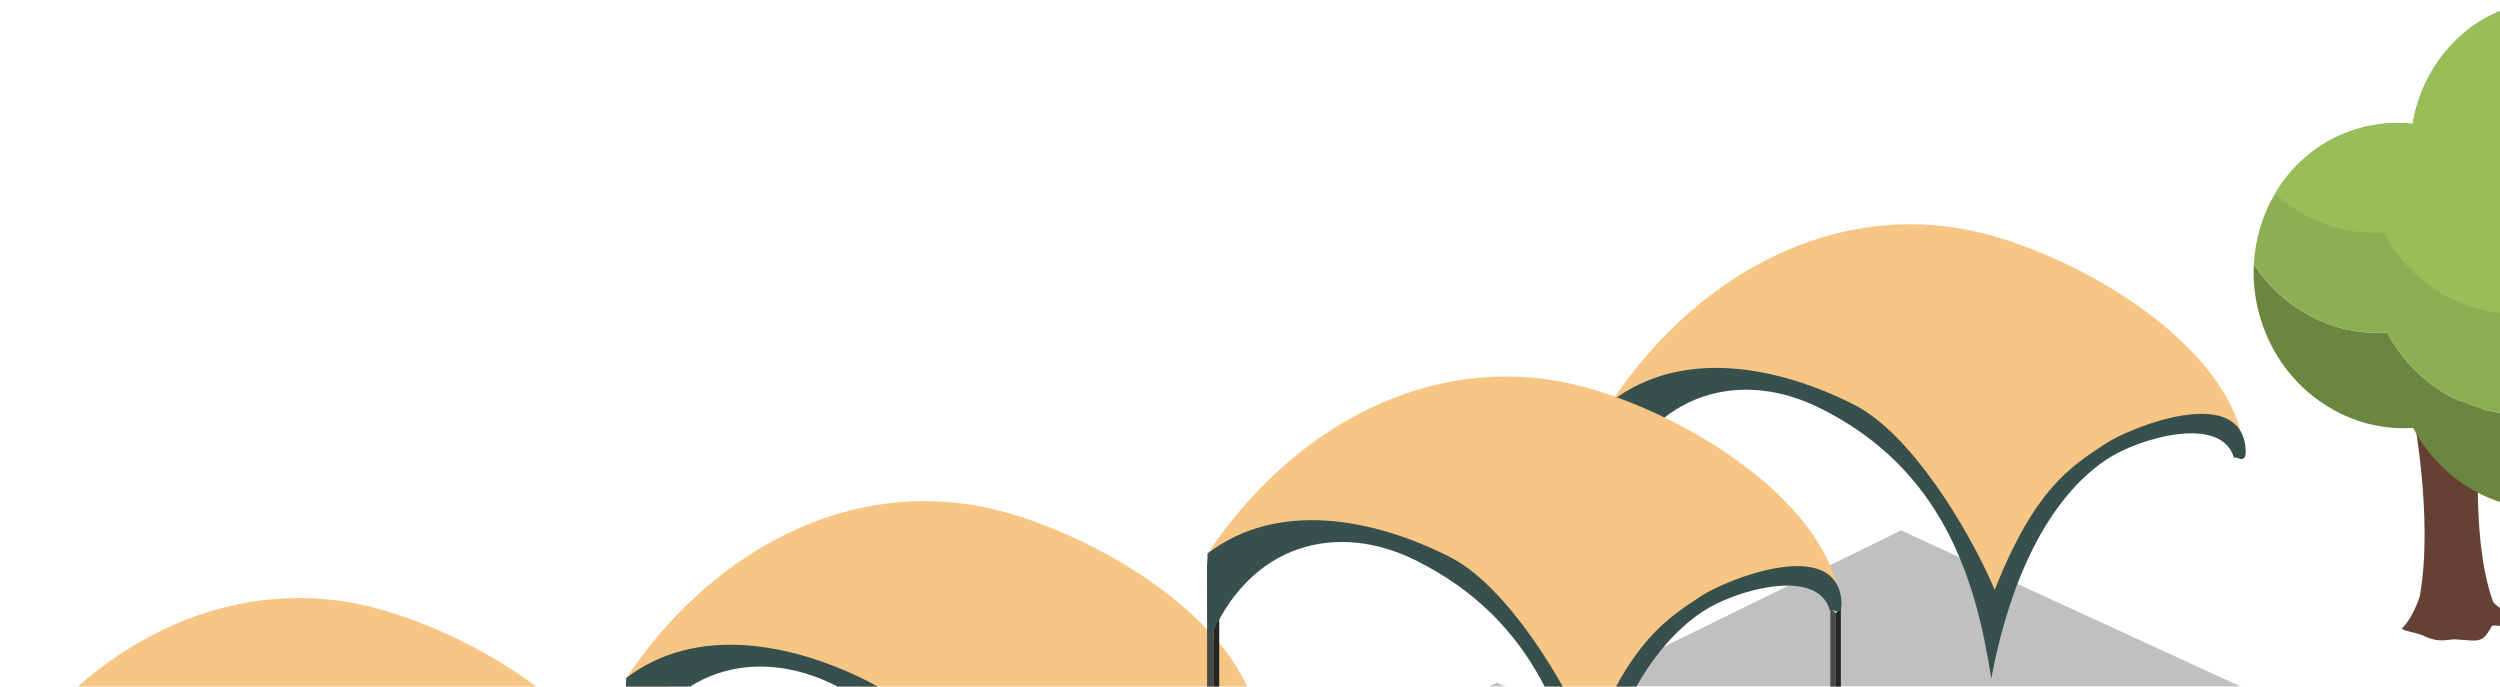 <svg width="903" height="248" viewBox="0 0 903 248" fill="none" xmlns="http://www.w3.org/2000/svg">
<g style="mix-blend-mode:multiply" opacity="0.29">
<path d="M582 242.926C586.373 245.39 718.999 313.793 718.999 313.793L810.072 248.319L686.674 191.572L582 242.926Z" fill="#252525"/>
</g>
<path d="M584.283 247.447L582.003 245.379V148.578L584.283 150.646V247.447Z" fill="#494949"/>
<path d="M584.28 247.447L586.372 245.379V148.578L584.28 150.646V247.447Z" fill="#252525"/>
<path d="M582.003 145.274C610.666 101.915 657.875 73.843 708.47 82.6C745.375 88.992 808.071 123.535 810.904 164.727C806.66 142.008 764.326 162.728 751.495 169.526C742.256 174.424 738.002 185.041 733.738 193.837C729.474 202.634 721.805 212.291 722.545 222.77C709.082 197.32 712.399 197.558 692.402 169.516C672.405 141.474 615.651 119.25 589.327 156.554" fill="#F8C684"/>
<path d="M720.492 212.985C710.927 190.692 690.141 156.555 669.788 146.225C642.221 132.233 607.487 125.534 582.17 144.909C581.637 155.813 582.585 166.895 582.2 177.611C597.054 140.377 629.448 133.658 657.046 147.244C701.393 169.082 713.651 208.582 719.258 245.123C723.798 220.396 735.109 183.241 760.881 165.965C772.626 158.088 803.096 149.431 807.053 165.895C806.432 163.293 811.939 169.566 811.071 161.552C808.583 138.427 769.014 154.635 760.653 160.166C747.891 168.607 735.159 176.236 720.492 212.985Z" fill="#38504D"/>
<path d="M226.003 245.274C254.666 201.915 301.875 173.843 352.47 182.6C389.375 188.992 452.071 223.535 454.903 264.727C450.659 242.008 408.326 262.728 395.495 269.526C386.256 274.424 382.002 285.041 377.738 293.837C373.474 302.634 365.805 312.291 366.545 322.77C353.082 297.32 356.399 297.558 336.401 269.516C316.404 241.474 259.65 219.25 233.326 256.554" fill="#F8C684"/>
<path d="M364.491 312.985C354.927 290.692 334.14 256.555 313.788 246.225C286.22 232.233 251.487 225.534 226.17 244.909C225.637 255.813 226.584 266.895 226.199 277.611C241.054 240.377 273.448 233.658 301.045 247.244C345.392 269.082 357.651 308.582 363.257 345.123C367.798 320.396 379.109 283.241 404.88 265.965C416.626 258.088 447.095 249.431 451.053 265.895C450.431 263.293 455.939 269.566 455.07 261.552C452.583 238.427 413.013 254.635 404.653 260.166C391.891 268.607 379.158 276.236 364.491 312.985Z" fill="#38504D"/>
<path d="M0.003 280.274C28.666 236.915 75.875 208.843 126.47 217.6C163.375 223.992 226.071 258.535 228.903 299.727C224.659 277.008 182.326 297.728 169.495 304.526C160.256 309.424 156.002 320.041 151.738 328.837C147.474 337.634 139.805 347.291 140.545 357.77C127.082 332.32 130.399 332.558 110.401 304.516C90.404 276.474 33.65 254.25 7.326 291.554" fill="#F8C684"/>
<g style="mix-blend-mode:multiply" opacity="0.29">
<path d="M436.001 297.916C440.373 300.38 573 368.783 573 368.783L664.073 303.309L540.675 246.562L436.001 297.916Z" fill="#252525"/>
</g>
<path d="M438.28 302.447L436 300.379V203.578L438.28 205.646V302.447Z" fill="#494949"/>
<path d="M438.277 302.447L440.379 300.379V203.578L438.277 205.646V302.447Z" fill="#252525"/>
<path d="M663.101 305.377L661.127 303.586V219.728L663.101 221.519V305.377Z" fill="#494949"/>
<path d="M663.102 305.377L664.918 303.586V219.728L663.102 221.519V305.377Z" fill="#252525"/>
<path d="M436 200.274C464.663 156.915 511.872 128.843 562.467 137.6C599.372 143.992 662.068 178.535 664.901 219.727C660.657 197.008 618.323 217.728 605.492 224.526C596.253 229.424 591.999 240.041 587.735 248.837C583.471 257.634 575.802 267.291 576.542 277.77C563.079 252.32 566.396 252.558 546.399 224.516C526.401 196.474 469.648 174.25 443.324 211.554" fill="#F8C684"/>
<path d="M574.497 267.985C564.933 245.692 544.146 211.555 523.794 201.225C496.226 187.233 461.493 180.534 436.176 199.909C435.643 210.813 436.59 221.895 436.205 232.611C451.06 195.377 483.454 188.658 511.051 202.244C555.398 224.082 567.657 263.582 573.263 300.123C577.804 275.396 589.115 238.241 614.886 220.965C626.632 213.088 657.101 204.431 661.059 220.895C660.437 218.293 665.945 224.566 665.076 216.552C662.589 193.427 623.019 209.635 614.659 215.166C601.897 223.607 589.164 231.236 574.497 267.985Z" fill="#38504D"/>
<path d="M886.829 230.95C891.07 231.099 894.017 231.845 896.115 230.905C897.975 230.07 899.151 227.623 900.014 226.221C900.669 225.162 905.863 227.504 906.413 224.475C906.964 221.462 900.996 218.747 900.461 217.255C891.085 191.356 896.502 143.84 896.502 143.84L871.292 147.42C871.292 147.42 879.18 186.895 874.001 215.479C873.897 216.046 871.188 223.625 867.795 226.728C866.605 227.802 872.974 228.429 875.266 229.563C881.129 232.472 883.987 230.846 886.829 230.935V230.95Z" fill="#654135"/>
<path d="M953.737 170.277C961.595 172.008 969.899 171.933 978.113 169.695C1006.28 162.027 1022.65 131.921 1014.68 102.472C1013.04 96.444 1010.53 90.924 1007.3 86.001C1006.14 108.872 991.194 129.161 968.783 135.263C960.568 137.501 952.264 137.575 944.406 135.845C938.513 141.32 931.296 145.467 923.081 147.705C898.943 154.284 873.957 142.245 862.289 120.12C843.196 121.433 824.773 111.811 814.073 95.475C813.775 101.353 814.385 107.41 816.022 113.437C823.076 139.455 846.768 156.268 871.62 154.553C883.287 176.677 908.274 188.717 932.412 182.138C940.626 179.9 947.829 175.752 953.737 170.277Z" fill="#6B873F"/>
<path d="M814.091 95.474C824.776 111.81 843.214 121.433 862.293 120.12C873.96 142.23 898.946 154.284 923.099 147.705C931.299 145.452 938.516 141.32 944.425 135.83C952.267 137.575 960.571 137.5 968.801 135.263C991.213 129.161 1006.15 108.871 1007.31 86.001C1004.73 82.047 1001.69 78.482 998.252 75.379C993.177 70.709 987.284 67.069 980.944 64.652C979.798 61.325 978.4 58.163 976.763 55.209C976.658 50.599 976.018 45.929 974.738 41.26C966.762 11.81 937.46 -5.854 909.289 1.8C888.99 7.334 874.793 24.521 871.46 44.721C865.284 44.05 858.914 44.482 852.605 46.213C839.181 49.853 828.437 58.595 821.74 69.948C817.246 77.542 814.567 86.299 814.091 95.474Z" fill="#8CAF53"/>
<path d="M821.737 69.949C832.363 79.676 846.441 84.957 860.906 83.942C872.573 106.082 897.545 118.106 921.698 111.527C929.912 109.289 937.115 105.142 943.023 99.667C950.866 101.397 959.184 101.323 967.384 99.085C980.808 95.445 991.537 86.702 998.249 75.364C993.174 70.695 987.281 67.054 980.941 64.638C979.796 61.311 978.397 58.148 976.76 55.194C976.656 50.584 976.016 45.915 974.736 41.245C966.759 11.796 937.457 -5.868 909.286 1.785C888.988 7.32 874.791 24.506 871.457 44.706C865.281 44.035 858.912 44.468 852.602 46.198C839.179 49.838 828.434 58.581 821.737 69.934V69.949Z" fill="#97BE59"/>
</svg>
